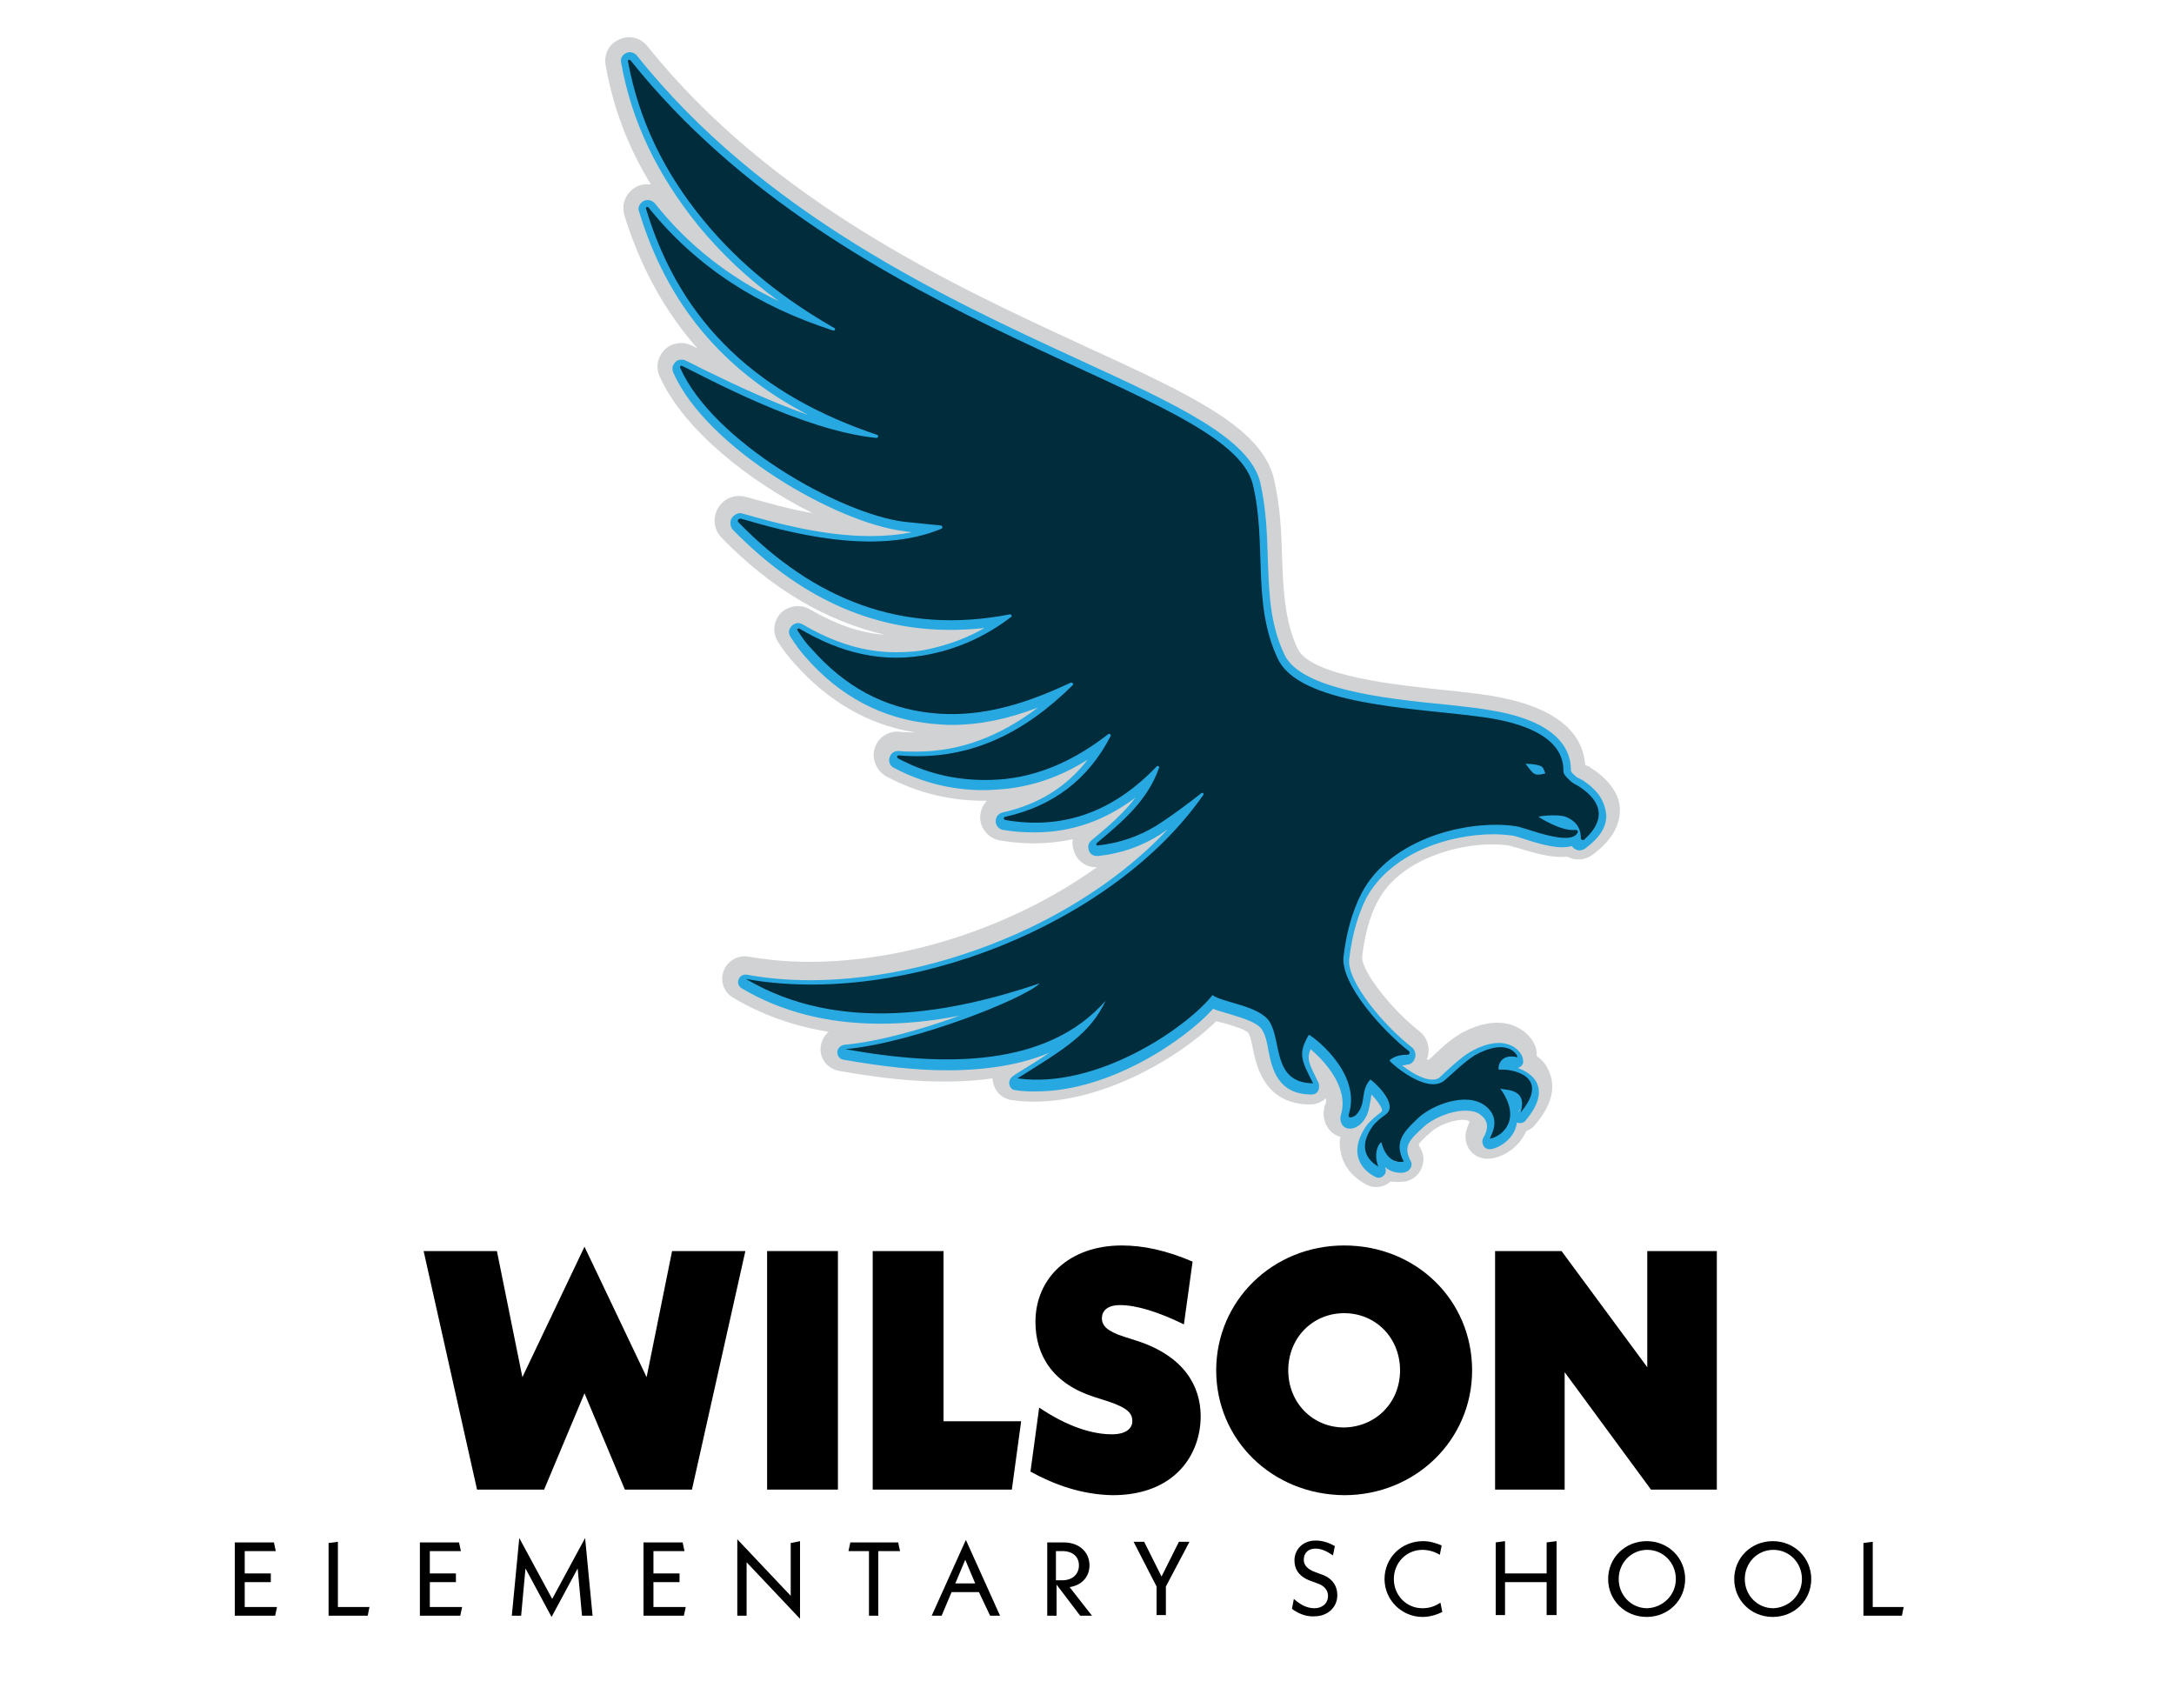 <?xml version="1.0" encoding="utf-8"?>
<!-- Generator: Adobe Illustrator 26.0.0, SVG Export Plug-In . SVG Version: 6.00 Build 0)  -->
<svg version="1.1" id="Layer_1" xmlns="http://www.w3.org/2000/svg" xmlns:xlink="http://www.w3.org/1999/xlink" x="0px" y="0px"
	 viewBox="0 0 350 275" style="enable-background:new 0 0 350 275;" xml:space="preserve">
<style type="text/css">
	.st0{fill:none;}
	.st1{enable-background:new    ;}
	.st2{fill:#D0D2D3;}
	.st3{fill:#28A8E0;}
	.st4{fill:#002C3C;}
</style>
<rect x="21" y="200.3" class="st0" width="305.6" height="67.4"/>
<g class="st1">
	<path d="M120,201.4l-8.6,38.4h-10.8l-6.5-15.5l-6.5,15.5H76.8l-8.6-38.4H80l4.1,20.3l10-21l10,21l4.1-20.3H120z"/>
	<path d="M134.9,239.8h-11.4v-38.4h11.4V239.8z"/>
	<path d="M164.4,228.8l-1.5,11h-22.4v-38.4h11.4v27.4H164.4z"/>
	<path d="M165.9,236.9l1.4-10.3c4.6,3.1,8.6,4.3,11.7,4.3c2.6,0,3.3-1.2,3.3-2.1c0-1.2-0.6-2.1-3.9-3.2l-2.2-0.7
		c-6.6-2.1-9.5-6.6-9.5-12.1c0-7,5.4-12.3,13.9-12.3c3.5,0,7.2,0.8,11.4,2.6l-1.4,10.1c-4.1-2-7.6-3.1-10.3-3.1
		c-2.1,0-2.9,1-2.9,2.1c0,1.2,0.8,2.1,3.6,3l2.2,0.7c7.5,2.5,10.1,7.3,10.1,12.1c0,6.1-4.1,12.7-14.2,12.7
		C174.1,240.6,169.7,239,165.9,236.9z"/>
	<path d="M195.8,220.6c0-11.2,9.1-20.1,20.6-20.1c11.6,0,20.6,8.8,20.6,20.1c0,11.2-9.1,20.1-20.6,20.1
		C204.8,240.6,195.8,231.8,195.8,220.6z M225.4,220.6c0-5.2-3.9-9.2-9-9.2c-5.1,0-9,4-9,9.2c0,5.2,3.9,9.2,9,9.2
		C221.5,229.7,225.4,225.8,225.4,220.6z"/>
	<path d="M276.4,201.4v38.4h-10.6l-13.9-18.9v18.9h-11.2v-38.4h10.7l13.8,18.7v-18.7H276.4z"/>
</g>
<g class="st1">
	<path d="M44.6,258.7l-0.3,1.4h-6.5v-11.8h6.3l0.3,1.4h-5v3.6h4.2v1.4h-4.2v4H44.6z"/>
	<path d="M59.5,258.6l-0.3,1.5h-6.3v-11.7l1.5-0.2v10.5H59.5z"/>
	<path d="M74.4,258.7l-0.3,1.4h-6.5v-11.8h6.3l0.3,1.4h-5v3.6h4.2v1.4h-4.2v4H74.4z"/>
	<path d="M93.7,260.1l-0.7-7.6l-4.2,7.8l-4.2-7.8l-0.7,7.6h-1.5l1.2-12.5l5.3,9.8l5.3-9.8l1.2,12.5H93.7z"/>
	<path d="M110.4,258.7l-0.3,1.4h-6.5v-11.8h6.3l0.3,1.4h-5v3.6h4.2v1.4h-4.2v4H110.4z"/>
	<path d="M128.8,260.6l-8.6-9.1v8.6h-1.5v-12.3l8.6,9.1v-8.5l1.5-0.3V260.6z"/>
	<path d="M141.4,249.7v10.4h-1.5v-10.4h-3.3l0.3-1.4h7.7l0.3,1.4H141.4z"/>
	<path d="M157.6,256.3h-4.4l-1.6,3.8h-1.6l5.5-12.2l5.5,12.2h-1.6L157.6,256.3z M157,254.9l-1.6-3.8l-1.6,3.8H157z"/>
	<path d="M173.9,260.1l-3.8-5v5h-1.5v-11.8h2.6c2.6,0,4.2,1.6,4.2,3.7c0,1.8-1.2,3.2-3.2,3.5l3.6,4.6H173.9z M170,254.4h1
		c1.7,0,2.7-1,2.7-2.4c0-1.4-1-2.3-2.7-2.3h-1V254.4z"/>
	<path d="M187.7,255.4v4.6h-1.5v-4.6l-3.7-7.2h1.7l2.8,5.6l2.8-5.6h1.7L187.7,255.4z"/>
	<path d="M208,259l0.3-1.6c0.9,0.8,2,1.5,3.3,1.5c1.3,0,2.2-0.8,2.2-2c0-0.8-0.5-1.6-1.7-2l-0.8-0.3c-2.2-0.7-2.9-2-2.9-3.4
		c0-1.8,1.4-3.2,3.4-3.2c1,0,2.1,0.3,3.1,0.9l-0.3,1.5c-1-0.7-1.9-1.1-2.8-1.1c-1.2,0-1.9,0.7-1.9,1.8c0,0.8,0.5,1.5,1.9,2l0.8,0.3
		c1.9,0.6,2.7,1.9,2.7,3.4c0,1.9-1.5,3.4-3.7,3.4C210.1,260.3,208.8,259.6,208,259z"/>
	<path d="M222.9,254.2c0-3.4,2.7-6.1,6.2-6.1c1.1,0,2.1,0.3,3,0.7l-0.3,1.5c-0.8-0.5-1.8-0.8-2.8-0.8c-2.6,0-4.6,2.1-4.6,4.7
		s2,4.7,4.6,4.7c1.1,0,2-0.3,2.9-0.9l0.3,1.5c-1,0.5-2.1,0.8-3.2,0.8C225.7,260.3,222.9,257.6,222.9,254.2z"/>
	<path d="M250.6,248.1v11.9H249v-5.3h-6.7v5.3h-1.5v-11.7l1.5-0.2v5.2h6.7v-5L250.6,248.1z"/>
	<path d="M258.9,254.2c0-3.4,2.7-6.1,6.2-6.1c3.5,0,6.2,2.7,6.2,6.1s-2.7,6.1-6.2,6.1C261.6,260.3,258.9,257.6,258.9,254.2z
		 M269.8,254.2c0-2.6-2-4.7-4.6-4.7c-2.6,0-4.6,2.1-4.6,4.7s2,4.7,4.6,4.7C267.7,258.8,269.8,256.8,269.8,254.2z"/>
	<path d="M279.2,254.2c0-3.4,2.7-6.1,6.2-6.1c3.5,0,6.2,2.7,6.2,6.1s-2.7,6.1-6.2,6.1C281.9,260.3,279.2,257.6,279.2,254.2z
		 M290.1,254.2c0-2.6-2-4.7-4.6-4.7c-2.6,0-4.6,2.1-4.6,4.7s2,4.7,4.6,4.7C288,258.8,290.1,256.8,290.1,254.2z"/>
	<path d="M306.5,258.6l-0.3,1.5H300v-11.7l1.5-0.2v10.5H306.5z"/>
</g>
<path class="st2" d="M256.1,123.6c-0.2-0.2-0.5-0.3-0.8-0.4c0,0-0.1,0-0.1-0.1c-0.5-6.2-6.3-10-17.2-11.4c-1.6-0.2-3.4-0.4-5.3-0.6
	c-7.6-0.8-21.7-2.2-23.8-6.7s-2.3-9.5-2.5-14.8c-0.1-4-0.3-8.2-1.3-12.5c-2-8.3-13.3-13.5-30.5-21.4c-21.3-9.8-50.4-23.3-70.4-48.3
	l-0.1-0.1c-1.1-1.3-3-1.7-4.5-0.9c-1.6,0.7-2.4,2.4-2.1,4.1c1.2,6.8,3.6,13.2,7.3,19.2c-0.8-0.1-1.7,0-2.4,0.4
	c-1.6,0.9-2.4,2.7-1.9,4.5c2.6,8.4,6.5,15.5,11.8,21.5c-0.4-0.2-0.7-0.4-1-0.5c-1.4-0.7-3.2-0.4-4.3,0.7c-1.1,1.1-1.5,2.8-0.8,4.3
	c3.9,8.7,14.6,17,24.6,22c-4.1-0.7-7.7-1.8-10.3-2.5l-0.4-0.1c-1.7-0.5-3.6,0.2-4.5,1.8c-0.9,1.5-0.7,3.5,0.6,4.8
	c8,8.2,16.8,13.4,26.3,15.6c-4-0.3-8-1.7-12.1-4.1c-1.5-0.9-3.5-0.6-4.7,0.6c-1.2,1.3-1.4,3.2-0.4,4.7c0.8,1.3,1.7,2.4,2.6,3.4
	c5.4,6.1,11.9,9.9,19.4,11.1c-0.8,0-1.7,0-2.5-0.1c-1.8-0.2-3.5,1-4,2.7s0.3,3.6,1.9,4.5c5.1,2.7,10.5,4,16.2,3.9
	c-0.7,0.7-1.1,1.7-1.1,2.7c0,1.8,1.4,3.4,3.2,3.7c4.1,0.7,8,0.6,11.7-0.2c-0.1,0.7,0,1.5,0.3,2.2c0.6,1.5,2.1,2.4,3.6,2.3
	c-15.9,11.4-38.1,17.6-56.1,14.4c-1.7-0.3-3.4,0.7-4,2.3s0,3.4,1.5,4.3c4.7,2.8,9.8,4.6,15.4,5.5c-0.7,0.6-1.2,1.5-1.3,2.6
	c-0.1,1.8,1.2,3.4,3,3.7c7.3,1.3,16.2,2.4,24.7,1.2c0,0.2,0,0.5,0.1,0.7c0.3,1.5,1.5,2.6,3,2.8c12.4,1.8,26.5-6.4,32.9-12.7
	c0.4,0.1,0.8,0.2,1.2,0.3c1.1,0.3,3.5,1,4,1.6c0.3,0.5,0.5,1.5,0.7,2.5c0.6,2.9,1.9,9,9.3,9c0.9,0,1.8-0.4,2.5-1
	c0,0.4,0,0.8-0.2,1.1c-0.7,2.4,0.5,4.1,1.7,4.8c0.3,0.1,0.5,0.3,0.8,0.3c-0.2,1-0.1,1.9,0.1,2.7c0.3,1.4,1.2,3.4,3.9,4.9
	c0.5,0.3,1.1,0.5,1.7,0.5c0.9,0,1.7-0.3,2.4-0.9l0,0c0.7,0.1,1.5,0.1,2.3,0c1.1-0.2,2.1-0.9,2.6-2s0.5-2.3-0.1-3.3
	c-0.2-0.4-0.3-0.6-0.3-0.6c0.1-0.4,1.1-1.3,1.8-1.9l0.1-0.1c1.6-1.5,5.2-2.5,6.2-1.8c0,0,0.1,0,0.1,0.1c-0.1,0.2-0.2,0.4-0.2,0.5
	c-0.9,1.9-0.3,3.3,0.2,4c0.8,1.1,2.1,1.6,3.5,1.4c2-0.3,4.5-1.8,5.6-4.4c0.6-0.2,1.1-0.6,1.5-1.1c3.4-4,3-7,2-8.9
	c-0.4-0.9-1.1-1.6-1.8-2.1c0-0.1,0-0.2,0-0.3c0-1.6-1.2-3.3-2.9-4.2c-1.8-1-4.8-1.6-9.4,0.9c0,0-0.1,0-0.1,0.1
	c-1.6,0.9-2.8,2.1-4,3.2c-0.3,0.3-0.6,0.6-1,0.9c-0.1,0-0.2,0-0.3-0.1c0-0.1,0-0.1,0.1-0.2c0.5-1.6,0-3.3-1.3-4.3
	c-4.6-3.6-9.4-9.8-9.2-12c0.4-3.4,1.2-6.5,2.5-8.9c3.8-7.3,14.7-9.9,21-9c0.2,0,1,0.3,1.5,0.4c2.4,0.7,5.4,1.7,8,1.4
	c1.3,0.7,2.9,0.6,4.1-0.3c3.7-2.7,4.4-5.4,4.4-7.3C260.8,128.8,260,126.1,256.1,123.6z"/>
<path class="st3" d="M254.8,125.6c-0.2-0.1-0.4-0.2-0.6-0.3c-0.3-0.1-0.5-0.3-0.6-0.4s-0.1-0.1-0.2-0.2c-0.2-0.1-0.4-0.4-0.5-0.6
	c0.1-4.4-3.5-6.8-6.4-8c-3.3-1.4-6.9-1.8-8.7-2.1l0,0c-1.6-0.2-3.4-0.4-5.3-0.6c-9.2-0.9-23.1-2.4-25.7-8c-2.4-5-2.5-10.2-2.7-15.7
	c-0.1-3.9-0.3-8-1.2-12c-1.7-7.1-13.3-12.5-29.2-19.8c-21.5-9.9-50.9-23.5-71.2-49l0,0c-0.3-0.3-0.7-0.5-1.1-0.5s-0.8,0.2-1.1,0.5
	c-0.3,0.3-0.4,0.8-0.3,1.2c1.7,9.5,5.8,18,12.4,26.2c3.7,4.5,7.9,8.5,13,12.2c-8.1-3.9-14.7-9.1-20-15.8c-0.3-0.3-0.7-0.5-1.1-0.5
	c-0.5,0-0.9,0.2-1.2,0.6c-0.3,0.4-0.4,0.8-0.2,1.3c4.5,14.8,13.4,25.5,27.2,32.7c-7.1-2.5-13.9-5.9-17.6-7.7
	c-0.9-0.5-1.6-0.8-2.2-1.1c-0.2-0.1-0.4-0.1-0.6-0.1c-0.5,0-0.9,0.2-1.2,0.7c-0.3,0.4-0.3,0.9-0.1,1.4c5.4,12.2,26.3,24.2,37.1,25.5
	c0.4,0.1,0.9,0.1,1.3,0.2c-2.1,0.4-4.3,0.6-6.7,0.6c-7.7,0-15.5-2.2-20.1-3.5l-0.4-0.1c-0.1,0-0.3-0.1-0.4-0.1c-0.6,0-1.2,0.4-1.5,1
	c-0.2,0.6-0.1,1.3,0.3,1.7c10.6,10.8,22.1,16.1,35,16.1c1.8,0,3.7-0.1,5.5-0.3c-2.8,1.6-5.8,2.7-9,3.4c-1.8,0.4-3.5,0.5-5.3,0.5
	c-5,0-9.9-1.5-15-4.5c-0.2-0.1-0.5-0.2-0.7-0.2c-0.5,0-1,0.3-1.3,0.8s-0.2,1,0.1,1.5c0.8,1.2,1.5,2.2,2.4,3.2
	c5.5,6.3,12.3,9.9,20.2,10.7c1.1,0.1,2.2,0.2,3.3,0.2c4.4,0,9-0.9,13.9-2.8c-6.2,4.7-12.6,7.1-19.6,7.1c-0.9,0-1.9,0-2.8-0.1h-0.1
	c-0.7,0-1.2,0.4-1.4,1.1c-0.2,0.6,0.1,1.3,0.7,1.6c4.5,2.4,9.4,3.6,14.4,3.6c1.2,0,2.4-0.1,3.6-0.2c4.6-0.5,8.9-2,13.2-4.7
	c-3.4,4.4-7.9,7.2-13.7,8.5c-0.7,0.2-1.1,0.7-1.1,1.4s0.5,1.3,1.2,1.4c1.7,0.3,3.4,0.4,5.1,0.4c5.9,0,11.3-1.9,16.2-5.6
	c-1.8,2.4-4.3,4.6-7.1,6.9c-0.5,0.4-0.6,1-0.4,1.6c0.2,0.6,0.7,0.9,1.3,0.9c0.1,0,0.1,0,0.2,0c3.8-0.4,7-1.6,9.9-3.4
	c0.4-0.3,0.9-0.6,1.3-0.9c-5.8,6.2-13.5,11.7-22.3,15.9c-11.4,5.4-23.9,8.4-35.3,8.4c-3.5,0-7-0.3-10.2-0.9c-0.1,0-0.1,0-0.2,0
	c-0.5,0-0.9,0.3-1.1,0.8s0,1.1,0.5,1.4c6.4,3.8,13.9,5.7,22.3,5.7c4,0,8.3-0.4,12.8-1.3c-6,2.2-13.1,4.2-18.6,4.7
	c-0.6,0.1-1.1,0.6-1.1,1.2c0,0.6,0.4,1.1,1,1.2c6.3,1.1,11.7,1.7,16.6,1.7c6.5,0,11.9-0.9,16.5-2.8c-1.6,1.1-3.4,2.2-5.5,3.5
	l-0.4,0.3c-0.4,0.3-0.6,0.8-0.5,1.3s0.5,0.9,1,0.9c1.1,0.2,2.2,0.2,3.3,0.2c12,0,24.1-8.4,28.5-13.3c0.7,0.3,1.5,0.5,2.5,0.8
	c1.9,0.6,4.6,1.3,5.4,2.6c0.5,0.8,0.8,2,1,3.3c0.6,3,1.5,7.1,7,7.1l0,0c0.4,0,0.8-0.2,1-0.6c0.2-0.4,0.2-0.8,0.1-1.2
	c-1.5-3.1-2-3.9-1.3-5.5c2,1.7,6.2,6,4.9,10.5c-0.2,0.7-0.1,1.2,0.2,1.7c0.3,0.4,0.7,0.6,1.2,0.6c0.8,0,1.5-0.5,1.8-0.8
	c1.2-1.2,1.3-2.5,1.5-3.5c0.1-0.4,0.1-0.8,0.2-1.2c0.7,0.7,1.6,1.9,1.7,2.5c0,0.1,0,0.2-0.1,0.3c-0.8,0.6-1.7,1.3-2.4,2.2
	c-1.2,1.7-1.7,3.4-1.4,4.9c0.2,0.9,0.8,2.3,2.7,3.3c0.2,0.1,0.4,0.2,0.6,0.2c0.3,0,0.6-0.1,0.8-0.3c0.4-0.3,0.5-0.9,0.3-1.3v-0.1
	c0.6,0.5,1.4,0.9,2.5,0.9c0.2,0,0.5,0,0.7-0.1c0.4-0.1,0.7-0.3,0.9-0.7c0.2-0.3,0.2-0.8,0-1.1c-1.2-2.3-0.3-3.3,2-5.4l0.1-0.1
	c1.4-1.3,4.3-2.6,6.7-2.6c1.1,0,1.9,0.2,2.5,0.7c1.4,1.1,1.1,2.4,0.5,3.5c-0.2,0.3-0.4,0.8-0.1,1.4c0.2,0.4,0.6,0.6,1,0.6
	c0.1,0,0.1,0,0.2,0c1.3-0.2,3.1-1.3,3.9-3.1c0.1-0.4,0.3-0.8,0.3-1.2c0.2,0.1,0.4,0.1,0.5,0.1c0.3,0,0.7-0.1,0.9-0.4
	c2-2.4,2.6-4.4,1.8-6.1c-0.6-1.2-1.8-1.9-3.1-2.4c0.2,0,0.4-0.1,0.5-0.2c0.3-0.2,0.5-0.6,0.4-1c0-0.9-1.2-2.8-3.9-2.8
	c-1.4,0-3,0.5-4.7,1.5l0,0c-1.3,0.8-2.5,1.9-3.6,2.9c-0.4,0.4-0.9,0.8-1.3,1.2c-0.3,0.2-0.6,0.3-1.1,0.3c-1.6,0-3.6-1.3-4.9-2.3
	c0.2,0,0.5,0,0.7-0.1c0.7,0,1.2-0.4,1.4-1.1c0.2-0.6,0-1.3-0.5-1.7c-4.5-3.5-10.4-10.5-10.1-14.1c0.3-2.6,1-6.4,2.7-9.8
	c3.8-7.2,13.1-10.4,20.6-10.4c1,0,2,0.1,2.9,0.2c0.3,0,1.1,0.3,1.8,0.5c1.8,0.6,4.4,1.4,6.3,1.4c0.6,0,1.2-0.1,1.6-0.2
	c0,0.1,0.1,0.1,0.1,0.2c0.3,0.3,0.7,0.5,1.1,0.5c0.3,0,0.6-0.1,0.9-0.3c2.3-1.7,3.4-3.4,3.4-5.3
	C258.4,128.9,257.2,127.2,254.8,125.6z M101.2,9.6L101.2,9.6L101.2,9.6C101.2,9.6,101.2,9.6,101.2,9.6z M101.4,9.7l-0.1-0.1
	C101.4,9.6,101.4,9.6,101.4,9.7c1.4,1.8,2.9,3.5,4.4,5.2C104.4,13.2,102.9,11.5,101.4,9.7z M104.1,33.3L104.1,33.3L104.1,33.3
	L104.1,33.3z M103.9,33.6L103.9,33.6c0.2,0.7,0.4,1.3,0.6,2C104.3,34.9,104.1,34.3,103.9,33.6z M104.3,33.4L104.3,33.4L104.3,33.4
	c0.5,0.6,1,1.2,1.5,1.8C105.3,34.6,104.8,34,104.3,33.4z M109.6,58.9C109.6,58.8,109.6,58.8,109.6,58.9
	C109.7,58.9,109.7,58.9,109.6,58.9C109.7,58.8,109.6,58.8,109.6,58.9z M119,83.5L119,83.5L119,83.5C119.1,83.5,119.1,83.5,119,83.5z
	 M152.9,99.9c-0.5,0-0.9,0-1.4,0C152,99.9,152.5,99.9,152.9,99.9L152.9,99.9z M128.4,101.2C128.5,101.2,128.5,101.3,128.4,101.2
	C128.5,101.3,128.4,101.3,128.4,101.2C128.4,101.3,128.4,101.2,128.4,101.2z M128.2,101.6L128.2,101.6L128.2,101.6
	c0.3,0.5,0.7,1.1,1.1,1.6C129,102.7,128.6,102.2,128.2,101.6z M153.1,115.1c-0.1,0-0.2,0-0.2,0c0.2,0,0.4,0,0.6,0
	C153.4,115.1,153.2,115.1,153.1,115.1z M144.4,121.6L144.4,121.6L144.4,121.6L144.4,121.6z M158.2,125.5
	C158.1,125.5,158.1,125.5,158.2,125.5C158.1,125.5,158.2,125.5,158.2,125.5L158.2,125.5z M172.1,109.9
	C172.2,109.9,172.2,109.9,172.1,109.9C172.2,109.9,172.2,109.9,172.1,109.9c-0.7,0.3-1.3,0.6-2,0.9
	C170.8,110.6,171.5,110.2,172.1,109.9z M171.4,122.5c-0.7,0.3-1.4,0.6-2.1,0.9c-1.1,0.5-2.3,0.9-3.5,1.2c1.2-0.3,2.4-0.7,3.5-1.2
	C170,123.1,170.7,122.8,171.4,122.5s1.3-0.7,2-1.1C172.7,121.8,172.1,122.1,171.4,122.5z M166.4,132.4c-0.4,0-0.8,0-1.3,0
	c0.5,0,1,0,1.5,0C166.6,132.4,166.5,132.4,166.4,132.4z M168.2,129.2c0.8-0.4,1.6-0.9,2.3-1.4C169.7,128.3,169,128.7,168.2,129.2z
	 M178.5,118.5c-0.2,0.4-0.5,0.9-0.7,1.3C178,119.4,178.3,118.9,178.5,118.5L178.5,118.5L178.5,118.5z M176.5,136.2
	C176.4,136.2,176.4,136.2,176.5,136.2C176.4,136.2,176.5,136.2,176.5,136.2L176.5,136.2z M185.9,123.4
	C185.9,123.4,186,123.4,185.9,123.4C186,123.4,185.9,123.4,185.9,123.4c-0.4,0.4-0.8,0.8-1.2,1.2
	C185.1,124.2,185.5,123.8,185.9,123.4z M185.9,133c-0.8,0.5-1.6,0.9-2.4,1.3C184.3,133.9,185.1,133.5,185.9,133
	c0.6-0.4,1.2-0.8,1.9-1.2C187.1,132.2,186.5,132.6,185.9,133z M141.5,163.3c-0.1,0-0.2,0-0.3,0c0.2,0,0.5,0,0.7,0
	C141.8,163.3,141.6,163.3,141.5,163.3z M152.2,170.7L152.2,170.7L152.2,170.7L152.2,170.7z M167.1,158.5L167.1,158.5L167.1,158.5
	L167.1,158.5z M166.7,174c-0.1,0-0.2,0-0.3,0c0.2,0,0.3,0,0.5,0C166.8,174,166.7,174,166.7,174z M209.3,169.9c0,0.3,0,0.5,0.1,0.8
	C209.4,170.4,209.3,170.1,209.3,169.9z M209.3,169.5c0-0.3,0.1-0.5,0.2-0.8C209.4,168.9,209.4,169.2,209.3,169.5z M244.4,179
	c0.1-0.2,0.3-0.4,0.4-0.5C244.7,178.7,244.6,178.9,244.4,179L244.4,179z M241.3,172.1C241.3,172.1,241.4,172.1,241.3,172.1
	L241.3,172.1L241.3,172.1z M241.3,175.4c-0.1-0.1-0.1-0.2-0.2-0.2c0,0,0,0,0.1,0l0,0C241.2,175.2,241.2,175.3,241.3,175.4z
	 M241.1,168.5h0.1c-0.1,0-0.2,0-0.3,0C241,168.5,241.1,168.5,241.1,168.5z M242.3,181.2c-0.4,0.6-0.9,1.1-1.4,1.5
	C241.4,182.4,241.9,181.9,242.3,181.2z M239.5,183.3L239.5,183.3L239.5,183.3L239.5,183.3z M236.3,170.3c0.2-0.1,0.4-0.3,0.6-0.4
	c0.3-0.2,0.6-0.3,0.8-0.4c-0.3,0.1-0.5,0.3-0.8,0.4C236.8,170,236.6,170.1,236.3,170.3c-0.6,0.4-1.2,0.9-1.8,1.5
	C235.1,171.2,235.7,170.7,236.3,170.3z M227.9,179.9L227.9,179.9L227.9,179.9c-0.2,0.2-0.4,0.4-0.6,0.6
	C227.5,180.3,227.7,180.1,227.9,179.9z M225,187L225,187c-0.2,0-0.3,0-0.5,0C224.7,186.9,224.9,187,225,187z M223.3,170.7
	c0.1-0.1,0.2-0.2,0.3-0.3C223.5,170.5,223.4,170.6,223.3,170.7L223.3,170.7z M220.2,173.9L220.2,173.9c-0.2,0.2-0.3,0.3-0.4,0.5
	C219.9,174.2,220.1,174,220.2,173.9z M217,180L217,180L217,180L217,180z M237.6,115.3c-1.2-0.2-2.6-0.3-4-0.5
	C235,115,236.4,115.1,237.6,115.3c0.1,0,0.2,0,0.3,0C237.8,115.3,237.7,115.3,237.6,115.3z M247.2,131.4L247.2,131.4L247.2,131.4
	L247.2,131.4L247.2,131.4z M248.8,124.5c-0.1,0-0.1,0-0.1,0S248.7,124.5,248.8,124.5L248.8,124.5z M251.4,134.8L251.4,134.8
	C251.4,134.8,251.5,134.8,251.4,134.8C251.5,134.8,251.4,134.8,251.4,134.8z M253.2,133.5L253.2,133.5L253.2,133.5L253.2,133.5
	c0.1,0,0.1,0,0.1,0C253.2,133.5,253.2,133.5,253.2,133.5z M254.2,135.2h-0.1C254.1,135.1,254.2,135.2,254.2,135.2L254.2,135.2z
	 M257.2,130.2c0.1,0.4,0.1,0.7,0,1.1C257.3,130.9,257.3,130.6,257.2,130.2z"/>
<g>
	<g>
		<path class="st4" d="M254.2,126.6c-0.5-0.3-1-0.5-1.4-0.9s-1.1-1-1.1-1.5c0.2-7.1-10.8-8.5-14.1-8.9c-9.7-1.3-28.5-1.8-31.9-9.3
			c-4.2-8.9-1.7-18.5-4-28c-3.8-15.8-65.1-24.3-100.2-68.3c-0.2-0.2-0.5,0-0.4,0.2c1.8,9.7,6,18.1,12.2,25.6
			c5.9,7.2,13,12.7,21,17.3c0.3,0.1,0.1,0.5-0.2,0.4c-12-3.9-21.9-10.1-29.7-19.8c-0.2-0.2-0.5,0-0.4,0.2
			c5.7,18.9,18.5,30.1,37.2,36.4c0.3,0.1,0.2,0.5-0.1,0.5c-12-1.2-27.5-9.8-31.3-11.6c-0.2-0.1-0.4,0.1-0.3,0.3
			c5.2,11.8,25.6,23.5,36.1,24.8c2,0.2,3.9,0.4,5.9,0.6c0.2,0,0.3,0.4,0.1,0.5c-10.9,4.6-25.4,0.4-32.3-1.6
			c-0.4-0.1-0.7,0.4-0.4,0.6c12,12.3,26.2,18.2,43.7,14.8c0.2,0,0.4,0.3,0.2,0.4c-3.9,3-8.2,5-13,6c-7.6,1.6-14.5-0.2-21.1-4.1
			c-0.2-0.1-0.5,0.1-0.3,0.3c0.7,1.1,1.4,2.1,2.3,3c5.2,5.9,11.5,9.5,19.4,10.3c6.9,0.7,13.3-1,19.6-3.7c0.9-0.4,1.8-0.8,2.7-1.2
			c0.2-0.1,0.5,0.2,0.3,0.4c-7.8,7.7-16.7,12.3-28,11.3c-0.3,0-0.4,0.3-0.1,0.5c5.4,2.9,11.2,3.9,17.3,3.3
			c6.2-0.7,11.6-3.4,16.5-7.2c0.2-0.2,0.5,0.1,0.4,0.3c-3.6,7-9.3,11.3-17,13c-0.3,0.1-0.2,0.4,0,0.5c9.7,1.7,17.7-1.6,24.4-8.6
			c0.2-0.2,0.5,0,0.4,0.2c-1.8,5.2-5.8,8.6-10,12.1c-0.2,0.2-0.1,0.5,0.2,0.4c3.6-0.4,6.6-1.5,9.4-3.2c2.5-1.6,4.9-3.4,7.2-5.2
			c0.2-0.2,0.5,0.1,0.3,0.3c-14.4,20.7-48,34.2-73.6,29.6c15.2,9,33.4,5.4,47.3,0.7c-2.5,2.5-20.4,9.6-31.3,10.6l0,0
			c16.1,2.9,32.5,2.9,41.9-7.8c-2.5,5.3-6.5,7.7-14.2,12.5c12.8,1.8,27.3-8.2,31.4-13.4c1.6,1.2,7.6,1.7,9.2,4.3
			c2,3.2,0.4,9.8,7,9.9c-2-3.9-2.4-4.8-0.7-7.8c0.1-0.2,8.5,5.8,6.5,12.6c-0.4,1.2,0.9,0.5,1.1,0.3c1.8-1.9,0.6-3.8,2.3-5.7
			c0.1-0.1,4.8,3.9,2.5,5.6c-0.8,0.6-1.6,1.2-2.1,1.9c-1.8,2.5-1.8,4.9,0.9,6.5c-0.9-2.3,0.2-3.9,0.5-3.9c0,0,0.7,3.6,3.6,3.1
			c-1.7-3.2,0.1-4.9,2.3-7s7.8-4.3,10.8-2s0.5,5.3,0.8,5.3c1.8-0.3,5.3-3,1.6-8.1c0.3,0.4,4.6-0.3,3.3,3.9c4.9-5.8-1.2-7.1-3.5-6.9
			c-0.2-0.3,0.1-2.7,3-2c0-0.5-1.7-3.2-6.9-0.3c-1.7,1.1-3.2,2.6-4.8,4c-2.9,2.5-9.1-3.1-8.9-3.2c0.9-0.8,2-0.9,2.9-0.9
			c0.3,0,0.5-0.4,0.2-0.6c-4-3.1-11-10.7-10.5-15.2c0.4-3.5,1.3-7.1,2.9-10.2c4.7-9,17.4-11.9,24.8-10.8c1.6,0.2,8.9,3.4,10,1
			c0.1-0.2-0.1-0.4-0.3-0.4c-2.4,0.3-6-2.1-6-2.1c-0.1-0.1,3-0.5,4.4,0c1.5,0.6,2.4,1.7,2.4,3.4c0,0.3,0.3,0.4,0.5,0.3
			C258.4,132.2,258.2,129.2,254.2,126.6z M247.5,124.7c-0.8,0-1.3-1.1-1.9-1.7c0.1-0.1,1.9,0,2.6,0.4c0.3,0.2,0.4,0.7,0.6,1.1
			C248.3,124.6,248.3,124.7,247.5,124.7z"/>
	</g>
</g>
</svg>
